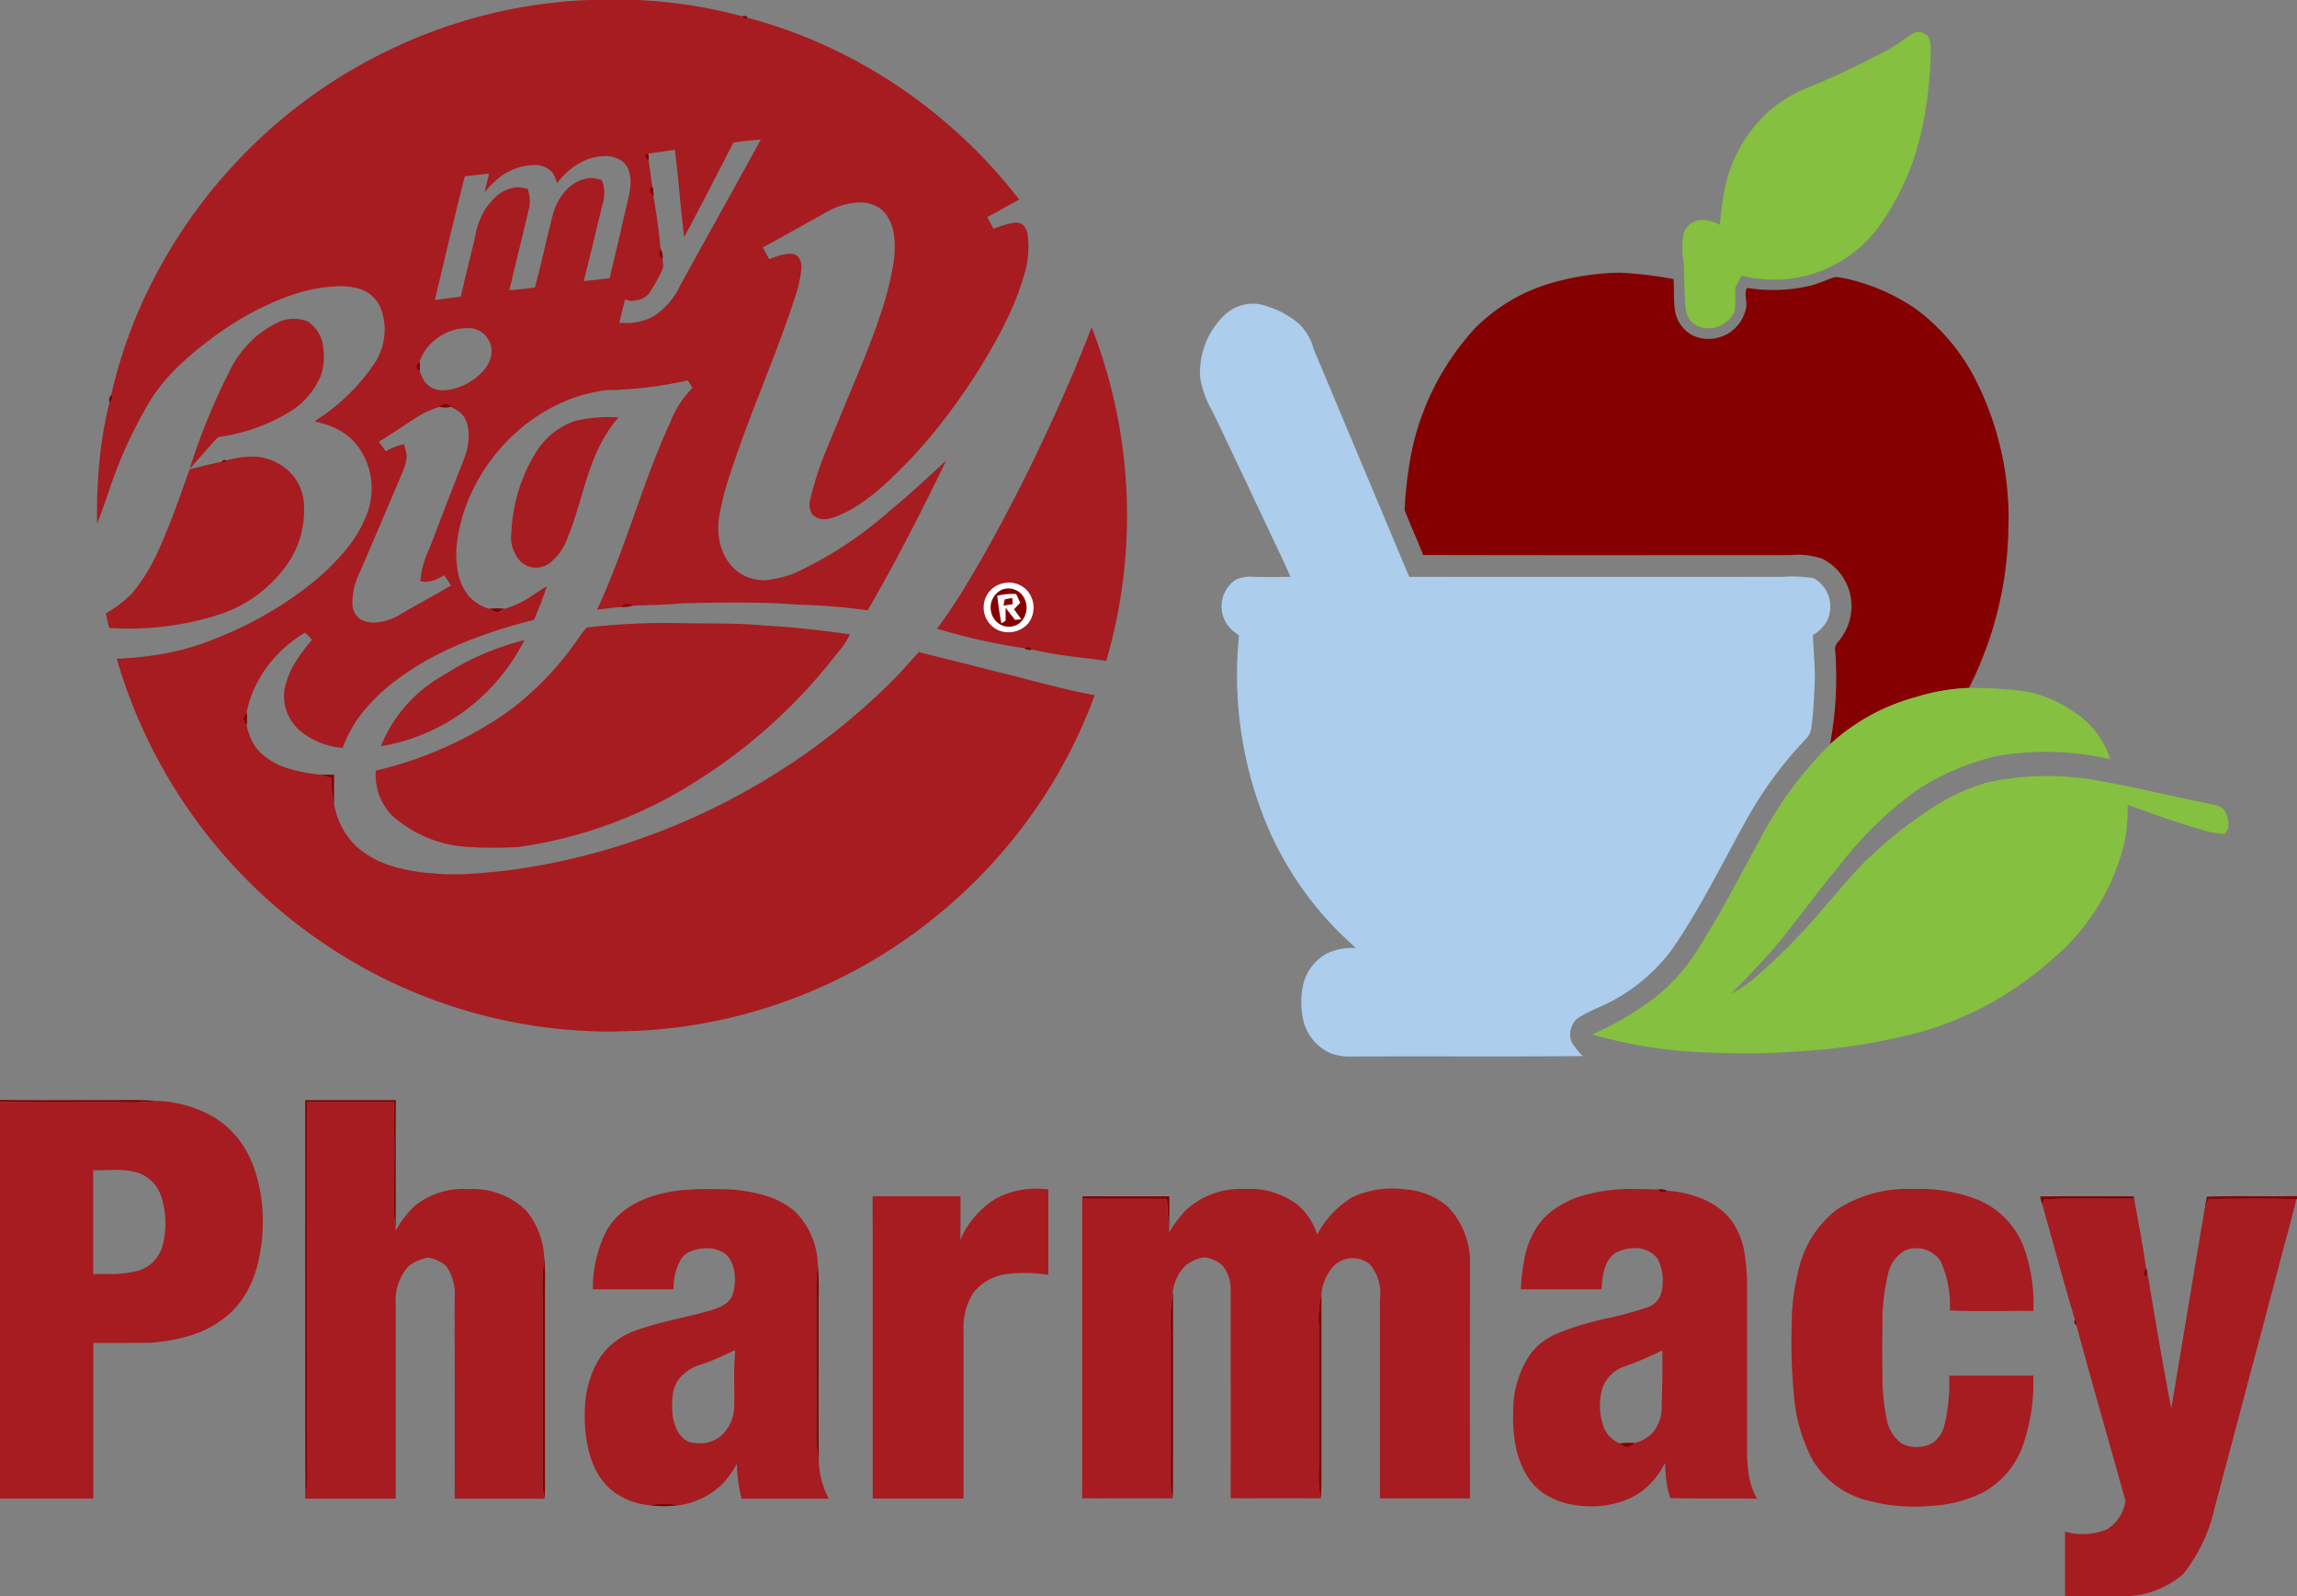 <svg xmlns="http://www.w3.org/2000/svg" width="118.318" height="82.229" viewBox="0 0 118.318 82.229">
  <rect x="0" y="0" width="118.318" height="82.229" fill="#808080" stroke="none"/>
  <g id="Pasted-20221101-104057" transform="translate(0 -163.61)">
    <path id="Subtraction_79" data-name="Subtraction 79" d="M26.438,53.135a26.113,26.113,0,0,1-3.872-.291,26.535,26.535,0,0,1-7.408-2.257,26.727,26.727,0,0,1-7-4.836,26.851,26.851,0,0,1-5.464-7.48,26.318,26.318,0,0,1-1.679-4.341,17.959,17.959,0,0,0,2.376-.252,12.708,12.708,0,0,0,2.3-.627,20.194,20.194,0,0,0,2.792-1.285,18.909,18.909,0,0,0,2.556-1.706,12.614,12.614,0,0,0,1.7-1.65,6.489,6.489,0,0,0,1.195-2.026,3.66,3.66,0,0,0,.144-1.929,3.483,3.483,0,0,0-.862-1.725,3.084,3.084,0,0,0-.926-.667,4.622,4.622,0,0,0-1.089-.351l.1-.075.058-.044A10.3,10.3,0,0,0,14.368,18.6a3.258,3.258,0,0,0,.44-1.412,3.05,3.05,0,0,0-.038-.736,2.968,2.968,0,0,0-.222-.717,1.722,1.722,0,0,0-1.174-.894,3.648,3.648,0,0,0-.878-.1,8.548,8.548,0,0,0-2.1.336A13.824,13.824,0,0,0,7.906,16.14a16.423,16.423,0,0,0-2.261,1.487A15.259,15.259,0,0,0,4.09,18.965a9.714,9.714,0,0,0-1.3,1.584A23.287,23.287,0,0,0,.523,25.564c-.15.416-.337.934-.519,1.41A28.351,28.351,0,0,1,.118,23.83a21.107,21.107,0,0,1,.519-3.1.267.267,0,0,0,.091-.39,25.128,25.128,0,0,1,2.526-6.6A26.6,26.6,0,0,1,8.063,7.446a26.2,26.2,0,0,1,3.374-2.774A26.635,26.635,0,0,1,19.31.958,25.772,25.772,0,0,1,23.6.128,18.37,18.37,0,0,1,26.021,0c.273,0,.554,0,.8,0h.165c.22,0,.448,0,.671,0h.156A24.743,24.743,0,0,1,33.24.842a.2.2,0,0,0,.165.106.253.253,0,0,0,.11-.029,25.006,25.006,0,0,1,4.022,1.439,26.333,26.333,0,0,1,3.735,2.092,26.776,26.776,0,0,1,3.351,2.667A26.27,26.27,0,0,1,47.5,10.279c-.25.134-.5.273-.741.408-.279.156-.6.333-.9.495l.052.1c.08.153.172.331.263.5l.153-.054.008,0a3.809,3.809,0,0,1,1.019-.264.51.51,0,0,1,.4.184.922.922,0,0,1,.176.415,4.828,4.828,0,0,1-.179,2.107,14.3,14.3,0,0,1-.94,2.394c-.326.665-.71,1.36-1.248,2.253a34.053,34.053,0,0,1-2.3,3.263A25.437,25.437,0,0,1,40.52,25a11.142,11.142,0,0,1-1.227.962,6.071,6.071,0,0,1-1.387.7,1.418,1.418,0,0,1-.45.081.829.829,0,0,1-.621-.257.964.964,0,0,1-.085-.8l.007-.038v0a16.183,16.183,0,0,1,.854-2.584l.013-.032c.3-.735.61-1.478.912-2.2l.012-.028,0-.011c.31-.736.631-1.5.934-2.25.311-.78.637-1.621.916-2.478a16.309,16.309,0,0,0,.633-2.557,5.251,5.251,0,0,0,.041-1.2,2.625,2.625,0,0,0-.345-1.138,1.454,1.454,0,0,0-.581-.546,1.883,1.883,0,0,0-.777-.2h-.026a3.663,3.663,0,0,0-1.652.438c-.467.257-.937.519-1.391.773-.654.366-1.33.744-2.007,1.109l.187.341.091.167.051.093c.065-.022.135-.047.2-.07a2.66,2.66,0,0,1,.852-.207.943.943,0,0,1,.171.015c.389.082.442.486.438.719a6.24,6.24,0,0,1-.34,1.533v0c-.488,1.517-1.08,3.03-1.652,4.493l0,.012c-.567,1.449-1.152,2.947-1.637,4.449a13.936,13.936,0,0,0-.627,2.457,3.432,3.432,0,0,0,.073,1.278,2.653,2.653,0,0,0,.588,1.129,2.121,2.121,0,0,0,.756.546,2.328,2.328,0,0,0,.915.189H34.4a5.347,5.347,0,0,0,1.6-.4,19.848,19.848,0,0,0,4.811-3.161c.809-.657,1.583-1.368,2.331-2.057.194-.179.4-.368.6-.551-1.539,3.168-2.788,5.548-4.048,7.719a30.353,30.353,0,0,0-3.554-.291c-.96-.076-1.985-.111-3.224-.111-.911,0-1.835.019-2.729.038h-.062c-.6.064-1.212.082-1.8.1H28.3c-.225.007-.458.013-.687.023a.817.817,0,0,0-.326-.1.306.306,0,0,0-.273.172c-.4.02-.774.072-1.174.128h0l-.087.012c.745-1.6,1.341-3.275,1.917-4.894l0-.007c.541-1.521,1.1-3.093,1.783-4.6l.061-.13v0a5.276,5.276,0,0,1,1.156-1.8l-.119-.193-.12-.193a20.292,20.292,0,0,1-4.208.505,8.067,8.067,0,0,0-2.794.889,9.247,9.247,0,0,0-2.348,1.779,9.6,9.6,0,0,0-1.7,2.418,8.7,8.7,0,0,0-.845,2.807,4.93,4.93,0,0,0,.041,1.413,2.78,2.78,0,0,0,.557,1.283,2.2,2.2,0,0,0,1.073.674.542.542,0,0,0,.781,0,5.043,5.043,0,0,0,1.562-.775h0l.008-.005c.2-.128.4-.26.611-.381-.2.595-.42,1.178-.665,1.732a26.051,26.051,0,0,0-3.622,1.166,17.924,17.924,0,0,0-1.725.817,14.175,14.175,0,0,0-1.6,1.011,9.828,9.828,0,0,0-1.728,1.584,6.519,6.519,0,0,0-1.177,2.015,3.944,3.944,0,0,1-2.07-.782A2.4,2.4,0,0,1,9.8,36.726a2.328,2.328,0,0,1-.132-1.27,4.233,4.233,0,0,1,.542-1.338,8.138,8.138,0,0,1,.868-1.163c-.124-.129-.242-.25-.36-.37a6.608,6.608,0,0,0-1.937,1.733,6.186,6.186,0,0,0-.671,1.125,5.441,5.441,0,0,0-.4,1.237.6.6,0,0,0-.168.339.639.639,0,0,0,.162.343,3.735,3.735,0,0,0,.267.783,2.15,2.15,0,0,0,.49.662,3.608,3.608,0,0,0,1.4.776,7.813,7.813,0,0,0,1.588.312c.175.045.356.1.516.144l.019.006.1.03a4.408,4.408,0,0,0,.124,1.3,3.871,3.871,0,0,0,1.225,2.289,4.881,4.881,0,0,0,1.82.963,9.131,9.131,0,0,0,2.045.355,9.577,9.577,0,0,0,1.047.053c.8,0,1.611-.08,2.4-.158l.23-.023A33.572,33.572,0,0,0,26.3,43.746,34.68,34.68,0,0,0,31.386,41.8a34.938,34.938,0,0,0,4.722-2.712,34.169,34.169,0,0,0,4.233-3.417,21.677,21.677,0,0,0,1.518-1.566l.029-.033c.145-.16.3-.326.444-.487.542.142,1.094.28,1.627.413l.012,0,.007,0c.694.173,1.412.353,2.116.542.65.152,1.3.32,1.922.482,1.093.283,2.224.576,3.369.788a25.625,25.625,0,0,1-2.224,4.61,26.6,26.6,0,0,1-3.075,4.08,26.9,26.9,0,0,1-3.8,3.424,26.378,26.378,0,0,1-9.754,4.518,25.807,25.807,0,0,1-5.646.679C26.742,53.134,26.589,53.135,26.438,53.135ZM15.814,22.877h0c.012.051.026.1.037.146a2.781,2.781,0,0,1,.1.474,2.506,2.506,0,0,1-.225.846c-.654,1.543-1.345,3.165-2.177,5.1l-.021.05a3.468,3.468,0,0,0-.373,1.633.973.973,0,0,0,.236.607.9.9,0,0,0,.572.306,1.71,1.71,0,0,0,.327.031,3.037,3.037,0,0,0,1.484-.514c.358-.209.727-.415,1.084-.614l0,0,.011-.006c.451-.252.917-.513,1.368-.783l-.307-.448-.05-.072-.121.063a1.776,1.776,0,0,1-.818.273,1.068,1.068,0,0,1-.287-.04,4.691,4.691,0,0,1,.449-1.644v0c.052-.127.111-.272.167-.416.379-1.007.775-2.027,1.158-3.013h0l.021-.055.461-1.189a3.325,3.325,0,0,0,.227-1.007,2.088,2.088,0,0,0-.162-1.007,1.216,1.216,0,0,0-.606-.559l-.018-.01-.125-.072a1.548,1.548,0,0,1-.3.03,1.588,1.588,0,0,1-.287-.028,4.8,4.8,0,0,0-1.117.5c-.254.163-.509.33-.769.5h0c-.4.263-.82.536-1.236.795l.355.49a3.008,3.008,0,0,1,.939-.363ZM19.063,16.9a2.642,2.642,0,0,0-1.5.489,2.521,2.521,0,0,0-.955,1.252,1.159,1.159,0,0,1,0,.47c.037.073.07.147.1.212a1.089,1.089,0,0,0,.533.649,1.259,1.259,0,0,0,.587.134,2.773,2.773,0,0,0,1.186-.329,3.349,3.349,0,0,0,.778-.566,1.747,1.747,0,0,0,.488-.814,1.074,1.074,0,0,0,.025-.511,1.243,1.243,0,0,0-.2-.471,1.131,1.131,0,0,0-.838-.506C19.2,16.907,19.133,16.9,19.063,16.9Zm8.132-1.47-.061.246-.005.021c-.076.307-.155.625-.229.938.077,0,.153,0,.227,0a3.041,3.041,0,0,0,1.488-.314,3.744,3.744,0,0,0,1.409-1.593c.608-1.108,1.232-2.232,1.836-3.32l.06-.109.011-.021c.743-1.337,1.51-2.72,2.255-4.084-.464.028-.925.078-1.409.153l-.159.309c-.765,1.49-1.557,3.032-2.372,4.551-.1-.745-.17-1.5-.241-2.237s-.147-1.506-.244-2.257c-.223.035-.449.066-.668.1h-.009c-.219.03-.467.064-.707.1a.524.524,0,0,1,.026.323c.038.231.072.466.105.694l0,.032c.032.218.064.443.1.664a1.848,1.848,0,0,1,.048.451c.181,1.062.3,1.935.372,2.749a.83.83,0,0,1,.095.5c0,.049.011.1.018.144h0a.686.686,0,0,1-.037.453,9.687,9.687,0,0,1-.667,1.189.99.99,0,0,1-.711.358h0c-.067.013-.135.026-.2.043Zm-7.01-6.489h0l-.385.045h-.01l-.022,0c-.269.032-.548.065-.823.093-.427,1.667-.831,3.369-1.222,5.015v.005c-.1.418-.212.892-.322,1.354l.481-.064c.28-.038.569-.077.857-.111.133-.608.284-1.222.43-1.816l.015-.06c.076-.311.155-.633.23-.949.018-.079.036-.159.053-.239a4,4,0,0,1,.468-1.337,3.6,3.6,0,0,1,.628-.763,1.794,1.794,0,0,1,.871-.441.878.878,0,0,1,.223-.028,1.972,1.972,0,0,1,.386.051l.008,0,.128.025a2.23,2.23,0,0,1,.111.539,1.71,1.71,0,0,1-.057.547c-.191.81-.391,1.632-.584,2.428l-.009.036-.048.2c-.117.484-.239.985-.357,1.476.384-.027.8-.072,1.317-.141.183-.666.344-1.348.5-2.009l0-.011.007-.028c.14-.592.285-1.2.445-1.8a3.021,3.021,0,0,1,.6-1.1,2.192,2.192,0,0,1,.473-.409,1.8,1.8,0,0,1,.581-.241.9.9,0,0,1,.261-.038,1.968,1.968,0,0,1,.456.072h0L26,9.269a1.871,1.871,0,0,1,.041,1.249c-.137.543-.27,1.1-.4,1.634l-.012.052c-.169.707-.361,1.508-.563,2.273.326-.026.652-.066.968-.105h.012l.355-.044c.2-.838.4-1.693.6-2.519L27,11.772c.112-.481.24-1.026.364-1.55a4.133,4.133,0,0,0,.115-.754,1.78,1.78,0,0,0-.114-.748.96.96,0,0,0-.473-.511,1.51,1.51,0,0,0-.689-.173h-.029a2.749,2.749,0,0,0-1.392.407,3.64,3.64,0,0,0-1.077.988c-.027-.058-.051-.117-.074-.174l0-.007h0a.97.97,0,0,0-.413-.565,1.284,1.284,0,0,0-.71-.186,2.951,2.951,0,0,0-.97.192,2.92,2.92,0,0,0-.871.5,5.146,5.146,0,0,0-.706.717c.032-.136.065-.276.1-.417l.007-.028c.039-.169.08-.343.12-.515Z" transform="translate(4.999 163.61)" fill="#a71c21"/>
    <path id="Path_5741" data-name="Path 5741" d="M330.95,170.721a.207.207,0,0,1,.275.076A.191.191,0,0,1,330.95,170.721Z" transform="translate(-292.71 -6.268)" fill="#850001"/>
    <path id="Path_5742" data-name="Path 5742" d="M762.333,177.923c.352.14.341.558.357.874a20.073,20.073,0,0,1-.627,4.767,13.217,13.217,0,0,1-1.762,3.9,6.7,6.7,0,0,1-7.338,2.944,3.418,3.418,0,0,0-.356.67,6.694,6.694,0,0,1-.014,1.15,1.485,1.485,0,0,1-1.752.838,1.058,1.058,0,0,1-.765-.887c-.073-.795-.084-1.606-.1-2.4a4.21,4.21,0,0,1-.024-1.486,1.006,1.006,0,0,1,.868-.756,1.893,1.893,0,0,1,1,.252c.066-.578.119-1.169.239-1.738a7.289,7.289,0,0,1,2.209-4.035,7,7,0,0,1,2.231-1.35c1.181-.486,2.334-1.032,3.465-1.623a9.893,9.893,0,0,0,1.511-.913C761.753,177.936,761.986,177.751,762.333,177.923Z" transform="translate(-663.237 -12.599)" fill="#85c040"/>
    <path id="Path_5744" data-name="Path 5744" d="M287.823,232.18a.529.529,0,0,1,.027.322C287.708,232.427,287.583,232.2,287.823,232.18Z" transform="translate(-254.447 -60.647)" fill="#850001"/>
    <path id="Path_5746" data-name="Path 5746" d="M289.857,247a1.821,1.821,0,0,1,.049.451C289.745,247.332,289.607,247.106,289.857,247Z" transform="translate(-256.244 -73.754)" fill="#850001"/>
    <path id="Path_5747" data-name="Path 5747" d="M293.987,274.7a.836.836,0,0,1,.095.5C293.88,275.04,293.873,274.925,293.987,274.7Z" transform="translate(-259.953 -98.254)" fill="#850001"/>
    <path id="Path_5748" data-name="Path 5748" d="M637.216,285.15a19.681,19.681,0,0,1,2.778.332c.038.529,0,1.068.073,1.593a1.744,1.744,0,0,0,1.017,1.355,1.968,1.968,0,0,0,2.661-1.556c.042-.275-.141-.719.05-.938a8.351,8.351,0,0,0,3.243-.114c.438-.106.84-.313,1.268-.445a3.716,3.716,0,0,1,.81.134,10.227,10.227,0,0,1,3.4,1.539,10.361,10.361,0,0,1,3.129,3.8,15.7,15.7,0,0,1,1.6,7.452,18.847,18.847,0,0,1-2.032,8.236,10.448,10.448,0,0,0-2.7.463,10.62,10.62,0,0,0-4.455,2.436,18.725,18.725,0,0,0,.268-4.779.562.562,0,0,1,.1-.441,2.855,2.855,0,0,0,.648-1.2,2.73,2.73,0,0,0-1.419-3.132A3.894,3.894,0,0,0,646,299.7c-6.3,0-12.6.012-18.9-.007-.309-.778-.654-1.539-.958-2.318a20.425,20.425,0,0,1,.247-2.356,13.4,13.4,0,0,1,3.4-7.026,9.144,9.144,0,0,1,3.64-2.225A13.539,13.539,0,0,1,637.216,285.15Z" transform="translate(-553.792 -107.496)" fill="#850001"/>
    <path id="Path_5749" data-name="Path 5749" d="M537.942,298.97a4.743,4.743,0,0,1,2.089,1.016,2.833,2.833,0,0,1,.764,1.322q2.459,5.856,4.916,11.715,9.635.009,19.269,0a6.148,6.148,0,0,1,1.571.075,1.673,1.673,0,0,1,.676,2.2,1.831,1.831,0,0,1-.721.72c.025.831.124,1.633.09,2.465-.031.756-.063,1.515-.166,2.264a.987.987,0,0,1-.289.629,20.428,20.428,0,0,0-2.831,3.754c-1.326,2.332-2.519,4.844-4.043,7.054a9.2,9.2,0,0,1-3.719,2.983,8.052,8.052,0,0,0-1.149.581,1.1,1.1,0,0,0-.348,1.181,3.078,3.078,0,0,0,.607.779c-3.954.036-7.909,0-11.863.021a2.868,2.868,0,0,1-1.153-.173,2.493,2.493,0,0,1-1.35-1.544,4.318,4.318,0,0,1-.086-1.759,2.484,2.484,0,0,1,1.271-1.833,3.093,3.093,0,0,1,1.482-.278c-.27-.254-.542-.507-.811-.764a17.287,17.287,0,0,1-4.069-6.332,20.214,20.214,0,0,1-1.137-9c-.114-.088-.229-.173-.34-.265a1.654,1.654,0,0,1,.178-2.615,1.851,1.851,0,0,1,.93-.143c.627.013,1.254.01,1.881,0-.347-.831-.76-1.629-1.133-2.45-.954-2.012-1.9-4.026-2.864-6.035a5.278,5.278,0,0,1-.651-1.761,4.079,4.079,0,0,1,1.145-3.127A2.153,2.153,0,0,1,537.942,298.97Z" transform="translate(-473.122 -119.701)" fill="#accdec"/>
    <path id="Path_5750" data-name="Path 5750" d="M90.591,305.807a1.8,1.8,0,0,1,.81,1.42,3.03,3.03,0,0,1-.129,1.369,3.994,3.994,0,0,1-1.818,1.994,9.508,9.508,0,0,1-3.481,1.176c-.5.533-.971,1.1-1.463,1.643a33.306,33.306,0,0,1,2.165-5.247,5.341,5.341,0,0,1,2.264-2.244A1.942,1.942,0,0,1,90.591,305.807Z" transform="translate(-74.745 -125.642)" fill="#a71c21"/>
    <path id="Path_5752" data-name="Path 5752" d="M425.669,309.51a26.691,26.691,0,0,1,.75,17.184c-1.281-.183-2.558-.283-3.821-.586a.259.259,0,0,0-.392-.067,31.364,31.364,0,0,1-4.506-1.006,25.9,25.9,0,0,0,1.621-2.446c1.146-1.895,2.177-3.862,3.161-5.845,1.1-2.258,2.133-4.546,3.048-6.884Z" transform="translate(-369.437 -129.042)" fill="#a71c21"/>
    <path id="Path_5753" data-name="Path 5753" d="M185.879,324.98a1.152,1.152,0,0,1,0,.47C185.683,325.273,185.681,325.157,185.879,324.98Z" transform="translate(-164.271 -142.724)" fill="#850001"/>
    <path id="Path_5754" data-name="Path 5754" d="M48.749,339.64a.266.266,0,0,1-.091.389A.4.4,0,0,1,48.749,339.64Z" transform="translate(-43.021 -155.69)" fill="#850001"/>
    <path id="Path_5755" data-name="Path 5755" d="M196.554,343.818a1.5,1.5,0,0,1-.584,0C196.206,343.617,196.315,343.624,196.554,343.818Z" transform="translate(-173.327 -159.255)" fill="#850001"/>
    <path id="Path_5757" data-name="Path 5757" d="M233.466,349.665a7.054,7.054,0,0,0-1.009,1.54c-.727,1.5-1,3.2-1.636,4.711a2.83,2.83,0,0,1-.936,1.279,1.167,1.167,0,0,1-1.463-.109,1.819,1.819,0,0,1-.475-1.493,8.468,8.468,0,0,1,1.283-4.155,3.792,3.792,0,0,1,1.989-1.59A7.674,7.674,0,0,1,233.466,349.665Z" transform="translate(-201.606 -164.554)" fill="#a71c21"/>
    <path id="Path_5758" data-name="Path 5758" d="M55.09,367.124a2.805,2.805,0,0,1,1.753,1,2.606,2.606,0,0,1,.527,1.73,4.748,4.748,0,0,1-.906,2.849,6.946,6.946,0,0,1-3.216,2.45,15.2,15.2,0,0,1-5.916.771q-.087-.378-.172-.754a5.938,5.938,0,0,0,1.365-1.042,9.369,9.369,0,0,0,1.321-2.142c.641-1.391,1.114-2.8,1.629-4.227.545-.132,1.09-.291,1.641-.387a.189.189,0,0,0,.276-.074A4.233,4.233,0,0,1,55.09,367.124Z" transform="translate(-41.711 -179.97)" fill="#a71c21"/>
    <path id="Path_5759" data-name="Path 5759" d="M98.976,368.692a.189.189,0,0,1-.276.074A.211.211,0,0,1,98.976,368.692Z" transform="translate(-87.296 -181.365)" fill="#850001"/>
    <path id="Path_5760" data-name="Path 5760" d="M439.555,423.347a1.274,1.274,0,0,1,1.205.4,1.339,1.339,0,0,1,.043,1.673,1.357,1.357,0,0,1-1.528.362,1.29,1.29,0,0,1-.678-1.659A1.262,1.262,0,0,1,439.555,423.347Z" transform="translate(-387.837 -229.703)" fill="#fff"/>
    <path id="Path_5761" data-name="Path 5761" d="M442.2,426a.917.917,0,0,1,1.046.235,1.052,1.052,0,0,1-.125,1.487.911.911,0,0,1-1.273-.2A1.024,1.024,0,0,1,442.2,426Z" transform="translate(-390.617 -232.006)" fill="#850001"/>
    <path id="Path_5762" data-name="Path 5762" d="M445.527,428.4c.07.149.14.3.209.448-.107.112-.214.224-.319.339.126.17.25.34.373.512l-.319.029c-.164-.206-.328-.41-.489-.617,0,.222,0,.445,0,.668l-.216.124c-.095-.468-.155-.939-.213-1.413A3.061,3.061,0,0,1,445.527,428.4Z" transform="translate(-393.184 -234.191)" fill="#fff"/>
    <path id="Path_5763" data-name="Path 5763" d="M447.429,430.315a2.554,2.554,0,0,1,.386-.065c.008.1.015.206.023.309-.159.028-.319.052-.478.076C447.38,430.527,447.4,430.421,447.429,430.315Z" transform="translate(-395.67 -235.831)" fill="#850001"/>
    <path id="Path_5764" data-name="Path 5764" d="M277.629,432.806a1.615,1.615,0,0,1-.6.075C277.181,432.627,277.406,432.7,277.629,432.806Z" transform="translate(-245.02 -238.005)" fill="#850001"/>
    <path id="Path_5765" data-name="Path 5765" d="M218.12,434.818a3.212,3.212,0,0,1,.781,0C218.559,435.039,218.461,435.039,218.12,434.818Z" transform="translate(-192.917 -239.849)" fill="#850001"/>
    <path id="Path_5766" data-name="Path 5766" d="M183.212,441.4c1.434.03,2.889-.017,4.317.126,1.464.068,2.931.246,4.384.449a4.059,4.059,0,0,1-.675,1,27.815,27.815,0,0,1-7.138,6.5,22.944,22.944,0,0,1-9.274,3.458,21.7,21.7,0,0,1-2.782-.02,6.429,6.429,0,0,1-3.712-1.6,3,3,0,0,1-.84-2.318,19.611,19.611,0,0,0,6.764-3.009A15.614,15.614,0,0,0,177.7,442.5c.22-.288.408-.611.655-.876A35.136,35.136,0,0,1,183.212,441.4Z" transform="translate(-148.134 -245.692)" fill="#a71c21"/>
    <path id="Path_5767" data-name="Path 5767" d="M177.177,448.94a10.345,10.345,0,0,1-1.709,2.435,10.079,10.079,0,0,1-5.688,3.034A7.326,7.326,0,0,1,173,450.755,13.937,13.937,0,0,1,177.177,448.94Z" transform="translate(-150.163 -252.361)" fill="#a71c21"/>
    <path id="Path_5768" data-name="Path 5768" d="M456.7,452.116a.259.259,0,0,1,.392.067A.4.4,0,0,1,456.7,452.116Z" transform="translate(-403.931 -255.117)" fill="#850001"/>
    <path id="Path_5769" data-name="Path 5769" d="M729.046,470.28h.03a22.148,22.148,0,0,1,2.669.147,5.936,5.936,0,0,1,2.534.981,4.587,4.587,0,0,1,2.041,2.544,14.842,14.842,0,0,0-5.731-.187,12.684,12.684,0,0,0-4.346,1.859,19.317,19.317,0,0,0-3.955,3.907c-.951,1.133-1.827,2.332-2.745,3.488-.854,1.073-1.811,2.037-2.756,3.026a8.29,8.29,0,0,0,1.046-.69,30.508,30.508,0,0,0,3.686-3.707c.865-.967,1.636-1.956,2.6-2.837a20.491,20.491,0,0,1,2.644-2.094,10.652,10.652,0,0,1,3.258-1.582,14.855,14.855,0,0,1,5.5-.114c1.984.347,3.944.832,5.917,1.228.251.068.654.1.775.371.187.355.339.883-.024,1.181a4.742,4.742,0,0,1-1.248-.244c-1.261-.365-2.5-.812-3.733-1.262a8.037,8.037,0,0,1-.2,2.1,11.216,11.216,0,0,1-3.658,5.837,16.993,16.993,0,0,1-7.222,3.877,31,31,0,0,1-5.6.871,37.737,37.737,0,0,1-4.741.081,24,24,0,0,1-6.168-.935A15.676,15.676,0,0,0,712.9,486.2a9.715,9.715,0,0,0,2.344-2.742c1.169-1.846,2.184-3.858,3.24-5.774a19.388,19.388,0,0,1,3.413-4.507,10.621,10.621,0,0,1,4.455-2.436A10.448,10.448,0,0,1,729.046,470.28Z" transform="translate(-627.618 -271.235)" fill="#85c040"/>
    <path id="Path_5770" data-name="Path 5770" d="M108.714,481.07a2.814,2.814,0,0,1-.006.683C108.495,481.455,108.488,481.362,108.714,481.07Z" transform="translate(-96.004 -280.779)" fill="#850001"/>
    <path id="Path_5771" data-name="Path 5771" d="M142.36,508.89c.253.008.5.008.758.008,0,.49,0,.98,0,1.469a4.454,4.454,0,0,1-.124-1.3C142.785,509.008,142.574,508.944,142.36,508.89Z" transform="translate(-125.911 -305.384)" fill="#850001"/>
    <path id="Path_5772" data-name="Path 5772" d="M0,653.95c2.041.025,4.082,0,6.124.011A18.957,18.957,0,0,1,8.077,654a9.937,9.937,0,0,1-1.375.076c-2.233-.022-4.468.023-6.7-.025Z" transform="translate(0 -433.683)" fill="#850001"/>
    <path id="Subtraction_82" data-name="Subtraction 82" d="M4.8,20.483h0l-2.077,0H0V.051C.965.072,1.924.074,2.651.074l1.186,0h.069l1.3,0c.555,0,1.044,0,1.495.007l.172,0A10.275,10.275,0,0,0,8.077,0a6.185,6.185,0,0,1,3.085.926,4.872,4.872,0,0,1,1.811,2.239,7.927,7.927,0,0,1,.553,2.575A9.138,9.138,0,0,1,13.5,7.067a9.323,9.323,0,0,1-.217,1.3,5.534,5.534,0,0,1-.662,1.622,4.293,4.293,0,0,1-1.184,1.281,5.345,5.345,0,0,1-1.7.835,9.66,9.66,0,0,1-1.874.347c-.316.008-.661.011-1.086.011l-.66,0-.66,0c-.244,0-.456,0-.649,0,0,1.36,0,2.755,0,3.955v.35c0,1.219,0,2.479,0,3.715Zm0-16.918h0v.552c0,1.575,0,3.2,0,4.8l.312,0h.048c.143,0,.279,0,.416,0a5.6,5.6,0,0,0,1.583-.182A1.81,1.81,0,0,0,7.972,8.2a1.947,1.947,0,0,0,.435-.876,4.568,4.568,0,0,0-.1-2.394A1.89,1.89,0,0,0,7.116,3.706a3.621,3.621,0,0,0-1.16-.151c-.151,0-.3,0-.448.007s-.3.008-.447.008c-.093,0-.178,0-.259,0Z" transform="translate(0 220.316)" fill="#a71c21"/>
    <path id="Path_5774" data-name="Path 5774" d="M136.06,654.03c1.554,0,3.109,0,4.665,0-.006,2.215.006,4.43-.006,6.645-.03-.255-.069-.5-.081-.757,0-1.925.035-3.856-.018-5.78-1.482,0-2.965,0-4.447,0q-.01,9.357,0,18.715a7.39,7.39,0,0,1-.1,1.682C136.046,667.707,136.072,660.866,136.06,654.03Z" transform="translate(-120.339 -433.754)" fill="#850001"/>
    <path id="Path_5775" data-name="Path 5775" d="M136.261,654.995c1.482-.008,2.965,0,4.447,0,.053,1.924.014,3.855.018,5.78.012.257.051.5.081.757l0,.066a5.474,5.474,0,0,1,.994-1.284,3.987,3.987,0,0,1,2.774-.85,3.913,3.913,0,0,1,2.966,1.115,4.109,4.109,0,0,1,.921,2.426,11.834,11.834,0,0,0-.082,2.16c-.007,3.158.009,6.318-.009,9.475a4.5,4.5,0,0,0,.105.775c-1.544-.021-3.087,0-4.63-.012.009-3.451,0-6.9,0-10.354a2.473,2.473,0,0,0-.432-1.617,1.753,1.753,0,0,0-.927-.439,2.15,2.15,0,0,0-1.027.45,2.667,2.667,0,0,0-.651,1.953c0,3.337,0,6.675,0,10.012-1.554,0-3.108-.008-4.662,0v-.015a7.389,7.389,0,0,0,.1-1.682Q136.258,664.352,136.261,654.995Z" transform="translate(-120.427 -434.603)" fill="#a71c21"/>
    <path id="Path_5777" data-name="Path 5777" d="M490.895,693.636a4.086,4.086,0,0,1,2.7.8,3.343,3.343,0,0,1,1.018,1.542,5.076,5.076,0,0,1,1.774-1.9,4.842,4.842,0,0,1,2.733-.426,3.765,3.765,0,0,1,2.222.889,4.162,4.162,0,0,1,1.142,3.057q-.007,5.986,0,11.973c-1.545.006-3.091,0-4.637,0,0-3.414,0-6.83,0-10.244a2.313,2.313,0,0,0-.52-1.813,1.388,1.388,0,0,0-1.893.12,2.554,2.554,0,0,0-.6,1.389,5.617,5.617,0,0,0-.133,1.69q0,3.64,0,7.279a6.068,6.068,0,0,0,.1,1.577v0c-1.547-.013-3.1,0-4.643-.006.007-3.568,0-7.138,0-10.706a1.939,1.939,0,0,0-.416-1.28,1.79,1.79,0,0,0-.923-.426,2.011,2.011,0,0,0-1.031.466,2.393,2.393,0,0,0-.609,1.283,8.869,8.869,0,0,0-.112,2.157c-.007,2.58.012,5.163-.012,7.742a4.485,4.485,0,0,0,.106.775c-1.549-.02-3.1,0-4.652-.008.008-5.15,0-10.3.006-15.452,1.449.038,2.9,0,4.347.02.038.558.066,1.115.119,1.671l0,.076a6.452,6.452,0,0,1,.835-1.122A4.131,4.131,0,0,1,490.895,693.636Z" transform="translate(-426.767 -468.781)" fill="#a71c21"/>
    <path id="Subtraction_80" data-name="Subtraction 80" d="M4.058,16.347A5.922,5.922,0,0,1,2.9,16.229a3.874,3.874,0,0,1-1.19-.465,2.888,2.888,0,0,1-.924-.875,4.5,4.5,0,0,1-.659-1.638A7.86,7.86,0,0,1,0,11.478,5.023,5.023,0,0,1,.2,9.963,4.906,4.906,0,0,1,.835,8.577a2.873,2.873,0,0,1,.629-.668,3.848,3.848,0,0,1,.793-.467,15.076,15.076,0,0,1,2.636-.794h0A19.594,19.594,0,0,0,6.83,6.12a1.114,1.114,0,0,0,.819-.879,2.539,2.539,0,0,0-.2-1.63,1.389,1.389,0,0,0-1.212-.564,2.013,2.013,0,0,0-.9.207c-.664.368-.735,1.2-.791,1.878l0,.031H.394a10.968,10.968,0,0,1,.194-1.64A4.555,4.555,0,0,1,1.192,2a3.476,3.476,0,0,1,.964-.99A5.143,5.143,0,0,1,3.4.39,9.1,9.1,0,0,1,6.3,0c.39,0,.779.012,1.141.026A.352.352,0,0,0,7.7.178a.5.5,0,0,0,.24-.084A5.465,5.465,0,0,1,9.814.535a4.01,4.01,0,0,1,.839.494,2.958,2.958,0,0,1,.652.691,3.926,3.926,0,0,1,.6,1.524,10.889,10.889,0,0,1,.14,1.647c0,1.444,0,2.913,0,4.333s0,2.889,0,4.333a7.385,7.385,0,0,0,.1,1.233,3.593,3.593,0,0,0,.414,1.16c-.327-.007-.678-.011-1.105-.011-.3,0-.611,0-.911,0s-.605,0-.905,0c-.613,0-1.107-.007-1.555-.023a5.425,5.425,0,0,1-.245-1.475v-.009c-.008-.106-.016-.215-.025-.32a4.335,4.335,0,0,1-.66.971,3.519,3.519,0,0,1-.919.726,4.114,4.114,0,0,1-1.054.4A4.888,4.888,0,0,1,4.058,16.347ZM7.679,8.308a17.86,17.86,0,0,1-1.912.82,1.81,1.81,0,0,0-1.2,1.213,3.262,3.262,0,0,0,.1,1.944,1.526,1.526,0,0,0,.819.82,3.374,3.374,0,0,1,.441-.028c.108,0,.219,0,.339.015l.085-.034.017-.007h0a1.859,1.859,0,0,0,.838-.529,2.006,2.006,0,0,0,.441-1.271l0-.1v0c.025-.929.051-1.89.028-2.838h0Z" transform="translate(77.947 224.855)" fill="#a71c21"/>
    <path id="Subtraction_81" data-name="Subtraction 81" d="M4.854,16.284h0a5.228,5.228,0,0,0-.809-.068,4.3,4.3,0,0,0-.74.064,3.593,3.593,0,0,1-1.828-.7,3.184,3.184,0,0,1-.763-.852,4.1,4.1,0,0,1-.455-1.054A7.294,7.294,0,0,1,.023,12.3,8.545,8.545,0,0,1,.036,10.89a5.466,5.466,0,0,1,.37-1.469,3.951,3.951,0,0,1,.812-1.27,4.063,4.063,0,0,1,1.706-.966c.664-.224,1.363-.389,2.038-.549h.005c.528-.125,1.075-.255,1.6-.411.434-.151.884-.307,1.054-.8a2.625,2.625,0,0,0,.115-.892,2.013,2.013,0,0,0-.227-.866,1.053,1.053,0,0,0-.518-.475,1.713,1.713,0,0,0-.7-.141H6.236a2,2,0,0,0-.7.126,1.221,1.221,0,0,0-.564.408,3.135,3.135,0,0,0-.4,1.5h0l0,.036c0,.014,0,.028,0,.042H.421a6.52,6.52,0,0,1,.694-3.006A3.459,3.459,0,0,1,2.13,1.037,4.815,4.815,0,0,1,3.493.367a7.342,7.342,0,0,1,1.425-.3A12.687,12.687,0,0,1,6.364,0c.348,0,.69.008,1.069.018a8.187,8.187,0,0,1,1.8.3,4.225,4.225,0,0,1,1.6.837,4.009,4.009,0,0,1,1.173,2.7,10.706,10.706,0,0,0-.072,1.735c0,.851,0,1.737,0,2.519,0,1.544,0,3.293-.007,4.992a3.59,3.59,0,0,0,.092.584l.007.034c.01.048.021.1.03.146a4.421,4.421,0,0,0,.516,2.083l-1.511,0H9.51c-.449,0-.933,0-1.431,0a8.516,8.516,0,0,1-.243-1.793l-.012.021a4.617,4.617,0,0,1-.789,1.07,4.007,4.007,0,0,1-1.012.687,4.093,4.093,0,0,1-1.168.36ZM7.749,8.3h0c-.181.077-.36.161-.533.242-.305.142-.62.29-.945.4-.073.028-.147.055-.219.081h0a2.3,2.3,0,0,0-1.163.713,1.784,1.784,0,0,0-.357.887,4.584,4.584,0,0,0-.009.97,2.5,2.5,0,0,0,.23.813,1.265,1.265,0,0,0,.574.6,1.941,1.941,0,0,0,.584.089,1.68,1.68,0,0,0,1.19-.451,2.119,2.119,0,0,0,.6-1.516c.011-.336.008-.674,0-1,0-.354-.006-.72.008-1.083,0-.1.01-.194.016-.289V8.75c.009-.148.019-.3.02-.451Z" transform="translate(30.118 224.856)" fill="#a71c21"/>
    <path id="Path_5780" data-name="Path 5780" d="M398.088,693.672c0,1.466,0,2.933,0,4.4a7.475,7.475,0,0,0-2.124-.046,2.6,2.6,0,0,0-1.745.969,3.4,3.4,0,0,0-.5,1.971c0,2.875,0,5.751,0,8.625-1.559,0-3.117,0-4.677,0-.007-5.19.006-10.382-.006-15.572,1.509,0,3.017,0,4.526,0,0,.748.012,1.5-.012,2.243a4.74,4.74,0,0,1,1.831-2.122A4.43,4.43,0,0,1,398.088,693.672Z" transform="translate(-344.088 -468.792)" fill="#a71c21"/>
    <path id="Path_5781" data-name="Path 5781" d="M739,693.777a.732.732,0,0,1,.5.067C739.28,693.968,739.171,693.966,739,693.777Z" transform="translate(-653.612 -468.896)" fill="#850001"/>
    <path id="Path_5782" data-name="Path 5782" d="M805,693.666a8.093,8.093,0,0,1,3.4.588,4.3,4.3,0,0,1,2.258,2.347,8.425,8.425,0,0,1,.513,3.345c-1.43-.02-2.874.046-4.3-.031a5.426,5.426,0,0,0-.474-2.528,1.5,1.5,0,0,0-1.841-.556,1.829,1.829,0,0,0-.877,1.255,10.391,10.391,0,0,0-.276,2.667c-.024.809-.017,1.617,0,2.425a10.544,10.544,0,0,0,.211,2.31,1.935,1.935,0,0,0,.787,1.288,1.687,1.687,0,0,0,1.6-.049,1.524,1.524,0,0,0,.59-.9,9,9,0,0,0,.244-2.548c1.444-.009,2.889,0,4.333-.006a9.791,9.791,0,0,1-.559,3.667,4.465,4.465,0,0,1-2.044,2.363,7.015,7.015,0,0,1-2.751.689,9.223,9.223,0,0,1-3.568-.4,4.572,4.572,0,0,1-2.508-2.083,8.828,8.828,0,0,1-.914-3.405,27.515,27.515,0,0,1-.1-3.35,11.381,11.381,0,0,1,.33-2.812,5.416,5.416,0,0,1,1.993-3.218A6.668,6.668,0,0,1,805,693.666Z" transform="translate(-706.435 -468.809)" fill="#a71c21"/>
    <path id="Path_5783" data-name="Path 5783" d="M482.571,696.889c1.492,0,2.982,0,4.473,0,0,.6,0,1.2-.008,1.806-.053-.556-.081-1.113-.119-1.671-1.449-.02-2.9.018-4.347-.02Z" transform="translate(-426.811 -471.66)" fill="#850001"/>
    <path id="Path_5784" data-name="Path 5784" d="M909.5,696.886c1.6-.023,3.195-.006,4.792-.009l.026.129c-1.54.018-3.084-.025-4.623.021l-.121.266c-.036-.135-.071-.27-.105-.407Z" transform="translate(-804.385 -471.648)" fill="#850001"/>
    <path id="Path_5785" data-name="Path 5785" d="M982.863,696.859c1.543-.057,3.092,0,4.636-.029v.157h-.032c-1.508-.028-3.019-.018-4.527-.008-.072.2-.144.389-.209.587C982.77,697.328,982.812,697.092,982.863,696.859Z" transform="translate(-869.18 -471.609)" fill="#850001"/>
    <path id="Path_5786" data-name="Path 5786" d="M910.5,698.031c1.539-.046,3.083,0,4.623-.021.2,1.189.448,2.371.605,3.565a.484.484,0,0,0-.118.333c.133.261.188-.06.176-.182.4,2.363.789,4.729,1.246,7.081.574-3.4,1.128-6.8,1.707-10.2.065-.2.138-.392.209-.587,1.508-.01,3.019-.02,4.527.008-.271,1.156-.61,2.295-.9,3.444q-1.646,6.2-3.293,12.392a8.455,8.455,0,0,1-1.63,3.47,4.7,4.7,0,0,1-3.152,1.148c-.979.006-1.96.017-2.938-.017,0-1.1,0-2.208,0-3.312a3.278,3.278,0,0,0,2.169-.124,2.074,2.074,0,0,0,.942-1.452c-.838-3.023-1.716-6.035-2.529-9.063a.193.193,0,0,0-.079-.275c-.585-1.974-1.121-3.963-1.68-5.944Z" transform="translate(-805.19 -472.652)" fill="#a71c21"/>
    <path id="Path_5787" data-name="Path 5787" d="M241.961,724.31a13.481,13.481,0,0,1,.032,1.466q0,4.68,0,9.359c0,.527.012,1.058-.018,1.584a4.5,4.5,0,0,1-.105-.775c.018-3.157,0-6.317.009-9.475A11.833,11.833,0,0,1,241.961,724.31Z" transform="translate(-213.923 -495.913)" fill="#850001"/>
    <path id="Path_5788" data-name="Path 5788" d="M363.979,726.98a17.027,17.027,0,0,1,.04,1.851c.008,2.72-.012,5.44.01,8.16a5.1,5.1,0,0,1-.129-.764c.014-2.495,0-5.012.007-7.512A10.634,10.634,0,0,1,363.979,726.98Z" transform="translate(-321.853 -498.275)" fill="#850001"/>
    <path id="Path_5789" data-name="Path 5789" d="M955.772,728.87l.058.15c.013.123-.043.444-.176.183A.484.484,0,0,1,955.772,728.87Z" transform="translate(-845.232 -499.947)" fill="#850001"/>
    <path id="Path_5790" data-name="Path 5790" d="M521.984,739.33q.005,4.718,0,9.437c0,.414.006.825-.02,1.238a4.483,4.483,0,0,1-.106-.775c.023-2.579,0-5.161.012-7.742A8.868,8.868,0,0,1,521.984,739.33Z" transform="translate(-461.562 -509.198)" fill="#850001"/>
    <path id="Path_5791" data-name="Path 5791" d="M588.01,740.37c0,3.221,0,6.442,0,9.663,0,.295-.015.589-.032.884a6.066,6.066,0,0,1-.1-1.577q.005-3.64,0-7.279A5.613,5.613,0,0,1,588.01,740.37Z" transform="translate(-519.942 -510.118)" fill="#850001"/>
    <path id="Path_5792" data-name="Path 5792" d="M924.744,751.94a.193.193,0,0,1,.079.275A.206.206,0,0,1,924.744,751.94Z" transform="translate(-817.874 -520.351)" fill="#850001"/>
    <path id="Path_5795" data-name="Path 5795" d="M722.08,806.872a3.6,3.6,0,0,1,.78-.014C722.529,807.084,722.419,807.1,722.08,806.872Z" transform="translate(-638.647 -568.91)" fill="#850001"/>
    <path id="Path_5796" data-name="Path 5796" d="M289.26,834.078a4.592,4.592,0,0,1,1.549,0A5.277,5.277,0,0,1,289.26,834.078Z" transform="translate(-255.837 -592.942)" fill="#850001"/>
  </g>
</svg>
